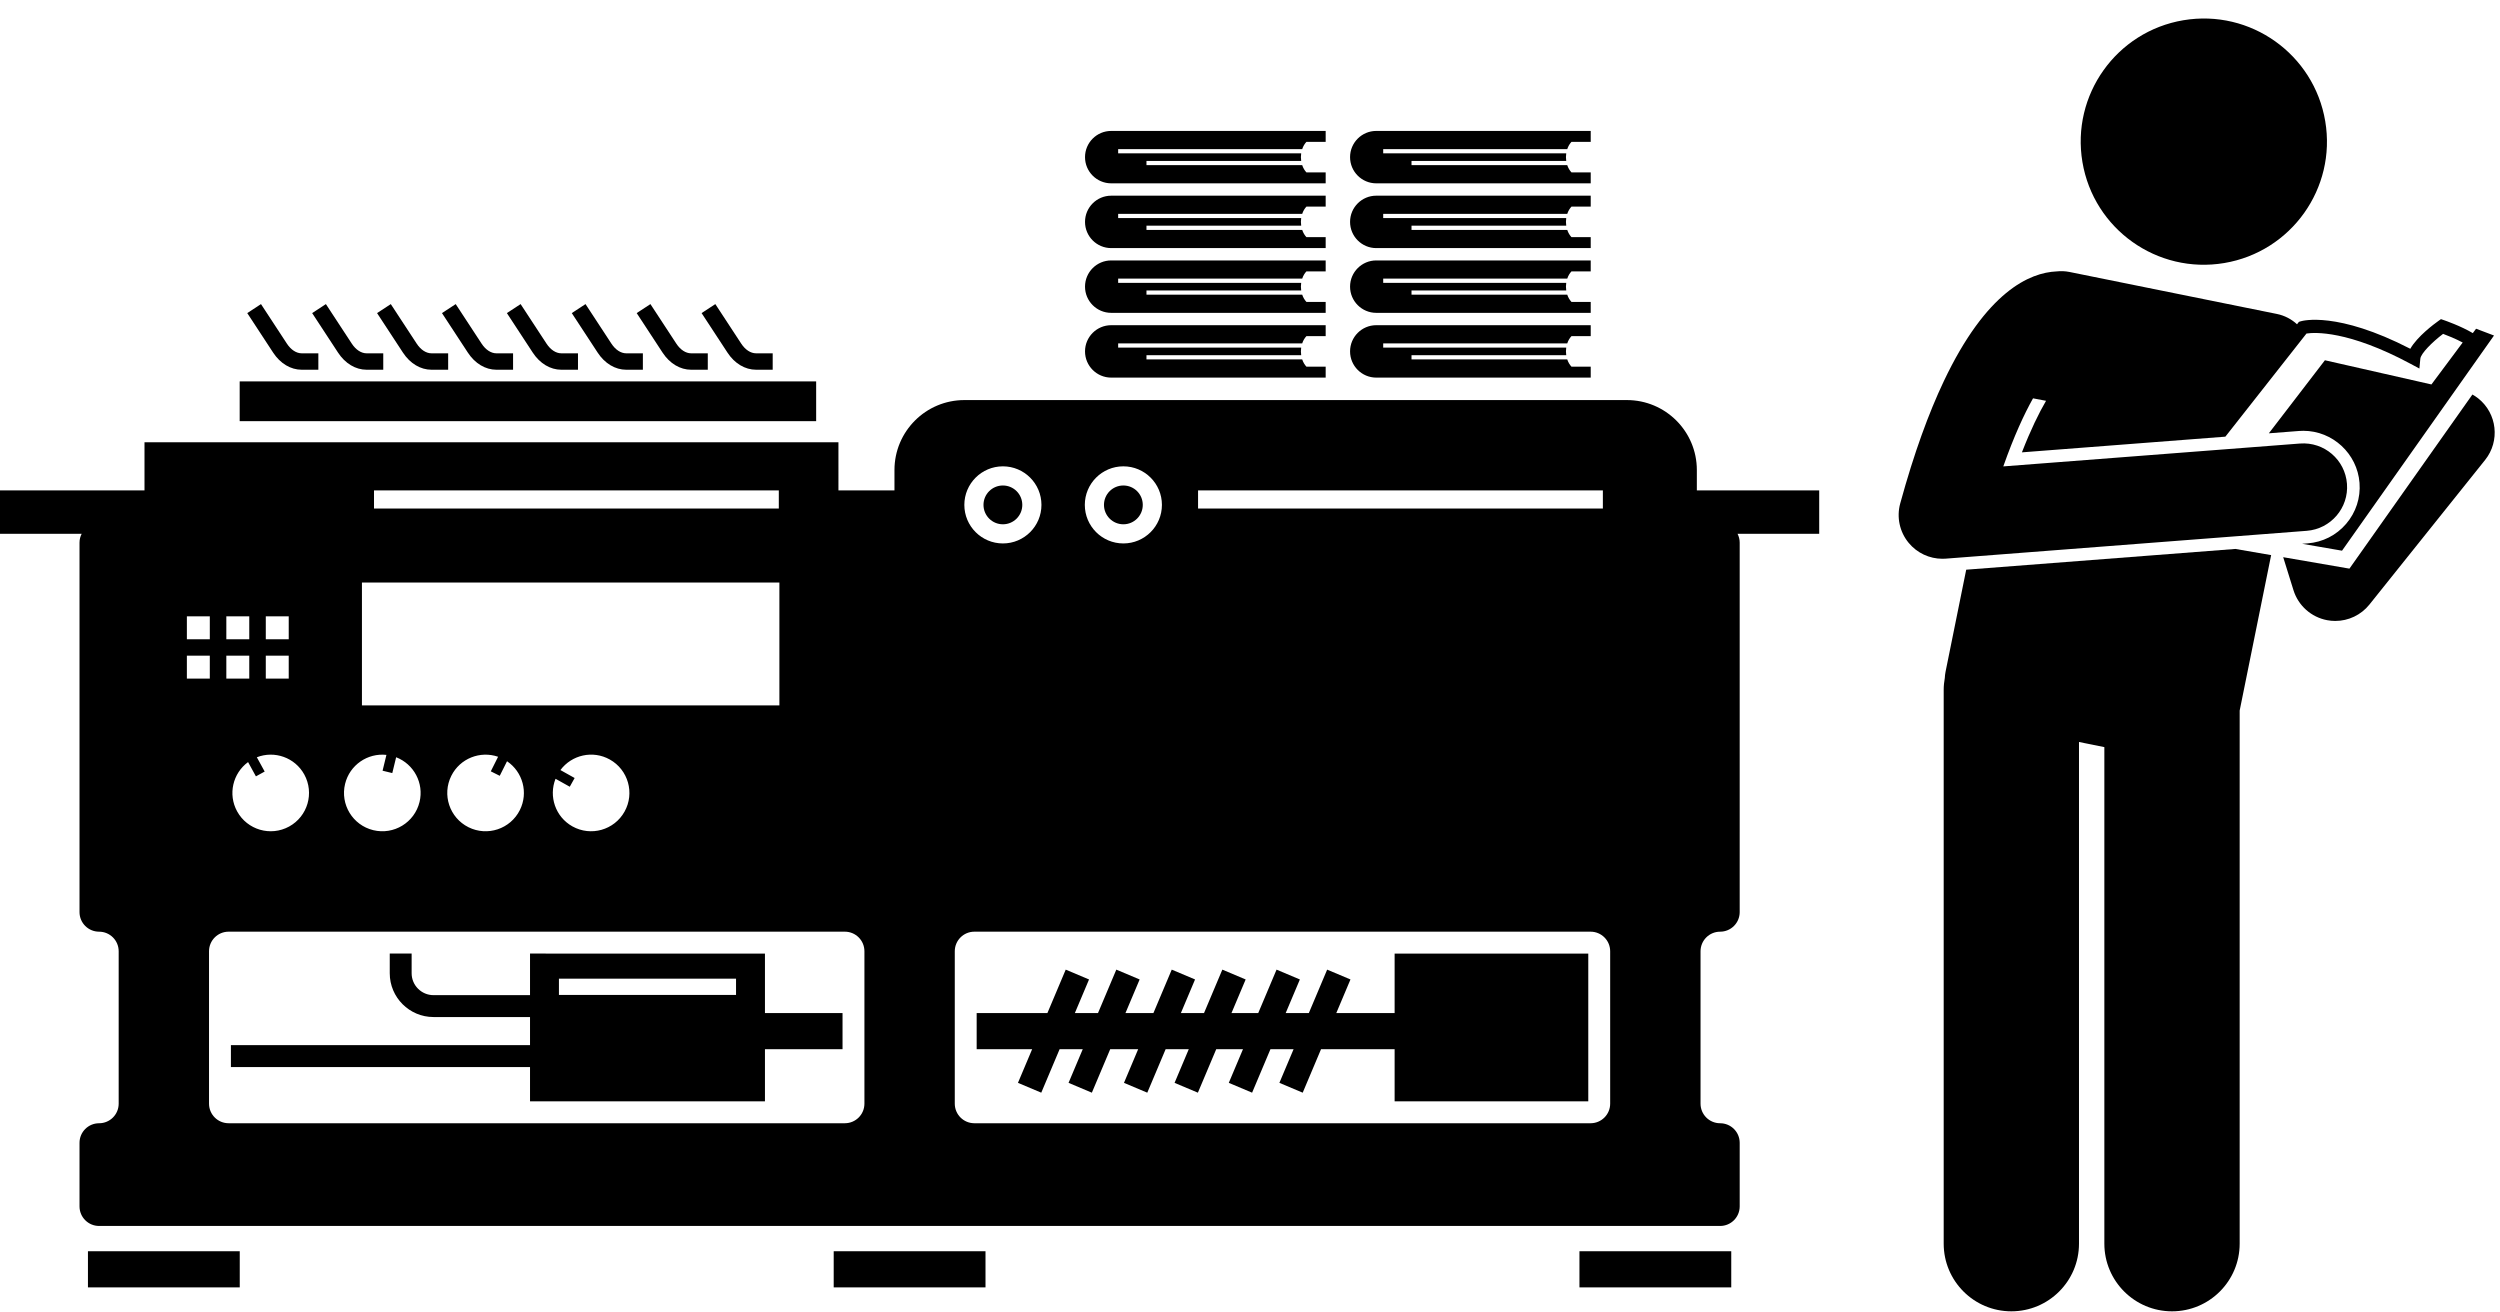 <?xml version="1.0" encoding="UTF-8"?>
<!DOCTYPE svg PUBLIC '-//W3C//DTD SVG 1.0//EN'
          'http://www.w3.org/TR/2001/REC-SVG-20010904/DTD/svg10.dtd'>
<svg height="239.7" preserveAspectRatio="xMidYMid meet" version="1.0" viewBox="0.0 -3.4 456.9 239.7" width="456.9" xmlns="http://www.w3.org/2000/svg" xmlns:xlink="http://www.w3.org/1999/xlink" zoomAndPan="magnify"
><g id="change1_1"
  ><path d="M153.982,188.356v-6.606h-14.179v-10.876H96.867v7.6H79.23c-2.206,0-4-1.794-4-4v-3.6h-4v3.6 c0,4.411,3.589,8,8,8h17.637v5.138H42.201v4h54.666v6.271h42.936v-9.527H153.982z M102.151,175.462h32.367v2.973 h-32.367V175.462z"
    /><path d="M186.042 194.501L190.302 196.298 193.653 188.356 197.882 188.356 195.289 194.501 199.549 196.298 202.9 188.356 208.01 188.356 205.418 194.501 209.678 196.298 213.029 188.356 217.258 188.356 214.665 194.501 218.925 196.298 222.276 188.356 227.166 188.356 224.574 194.501 228.834 196.298 232.185 188.356 236.414 188.356 233.821 194.501 238.082 196.298 241.432 188.356 254.881 188.356 254.881 197.883 290.274 197.883 290.274 170.875 254.881 170.875 254.881 181.751 244.219 181.751 246.812 175.606 242.552 173.809 239.201 181.751 234.971 181.751 237.564 175.606 233.304 173.809 229.953 181.751 225.063 181.751 227.656 175.606 223.395 173.809 220.045 181.751 215.815 181.751 218.408 175.606 214.148 173.809 210.797 181.751 205.687 181.751 208.28 175.606 204.019 173.809 200.668 181.751 196.439 181.751 199.032 175.606 194.772 173.809 191.421 181.751 178.495 181.751 178.495 188.356 188.634 188.356z"
    /><path d="M43.803 66.305H149.161V73.571H43.803z"
    /><path d="M16.073 225.277H43.816V231.883H16.073z"
    /><path d="M152.367 225.277H180.11V231.883H152.367z"
    /><path d="M288.661 225.277H316.404V231.883H288.661z"
    /><path d="M332.477,86.231h-22.362v-3.73c0-7.06-5.724-12.784-12.784-12.784H176.256 c-7.06,0-12.784,5.723-12.784,12.784v3.73h-10.239V77.424H26.408v8.807H0v7.927h10.704h4.22 c-0.242,0.482-0.392,1.02-0.392,1.596v67.543c0,1.976,1.602,3.578,3.578,3.578h0.001 c1.976,0,3.578,1.602,3.578,3.578v27.854c0,1.976-1.602,3.578-3.578,3.578h-0.001 c-1.976,0-3.578,1.602-3.578,3.578v11.615c0,1.976,1.602,3.578,3.578,3.578h296.258 c1.976,0,3.578-1.602,3.578-3.578v-11.615c0-1.976-1.602-3.578-3.578-3.578s-3.578-1.602-3.578-3.578v-27.854 c0-1.976,1.602-3.578,3.578-3.578s3.578-1.602,3.578-3.578V95.754c0-0.577-0.149-1.114-0.392-1.596h4.219h10.705 V86.231z M292.94,86.231v3.303h-73.982v-3.303H292.94z M142.335,86.231v3.303H68.353v-3.303H142.335z M176.243,88.874c0-3.891,3.155-7.046,7.046-7.046c3.891,0,7.046,3.155,7.046,7.046s-3.155,7.046-7.046,7.046 C179.398,95.919,176.243,92.765,176.243,88.874z M114.141,144.935c-1.887,3.375-6.153,4.582-9.528,2.695 c-3.104-1.736-4.367-5.482-3.082-8.699l2.599,1.453l0.891-1.594l-2.599-1.453 c2.067-2.779,5.92-3.665,9.025-1.93C114.822,137.294,116.028,141.56,114.141,144.935z M66.148,125.522v-22.459 h76.294v22.459H66.148z M91.333,138.387l1.332-2.663c2.871,1.937,3.934,5.745,2.343,8.926 c-1.73,3.459-5.936,4.86-9.394,3.131c-3.459-1.73-4.86-5.936-3.131-9.394 c1.591-3.181,5.275-4.615,8.548-3.48l-1.332,2.663L91.333,138.387z M68.215,148.321 c-3.757-0.915-6.062-4.702-5.147-8.459c0.841-3.456,4.113-5.675,7.556-5.299l-0.704,2.893l1.775,0.432l0.704-2.893 c3.231,1.248,5.117,4.723,4.275,8.179C75.76,146.932,71.972,149.236,68.215,148.321z M45.556,113.427h-4.191 v-4.191h4.191V113.427z M45.556,116.433v4.191h-4.191v-4.191H45.556z M45.338,135.877l1.433,2.611l1.601-0.879 l-1.433-2.611c3.227-1.259,6.963,0.033,8.674,3.151c1.86,3.39,0.62,7.646-2.77,9.507 c-3.39,1.86-7.646,0.62-9.507-2.77C41.625,141.768,42.543,137.923,45.338,135.877z M52.767,116.433v4.191 h-4.191v-4.191H52.767z M48.576,113.427v-4.191h4.191v4.191H48.576z M34.153,113.427v-4.191h4.191v4.191H34.153z M38.344,116.433v4.191h-4.191v-4.191H38.344z M154.404,201.883H41.779c-1.976,0-3.578-1.602-3.578-3.578v-27.854 c0-1.976,1.602-3.578,3.578-3.578h112.625c1.976,0,3.578,1.602,3.578,3.578v27.854 C157.982,200.282,156.38,201.883,154.404,201.883z M174.495,198.306v-27.854c0-1.976,1.602-3.578,3.578-3.578 h112.624c1.976,0,3.578,1.602,3.578,3.578v27.854c0,1.976-1.602,3.578-3.578,3.578h-112.624 C176.097,201.883,174.495,200.282,174.495,198.306z M205.307,95.919c-3.891,0-7.046-3.155-7.046-7.046 s3.155-7.046,7.046-7.046c3.891,0,7.046,3.155,7.046,7.046S209.199,95.919,205.307,95.919z"
    /><path d="M52.432,59.403l-4.734-7.227l-2.51,1.644l4.734,7.227c1.301,1.986,3.204,3.126,5.22,3.126h3.04v-3h-3.04 C54.156,61.172,53.168,60.527,52.432,59.403z"
    /><path d="M64.294,59.403l-4.734-7.227l-2.51,1.644l4.734,7.227c1.301,1.986,3.204,3.126,5.22,3.126h3.041v-3 h-3.041C66.018,61.172,65.031,60.527,64.294,59.403z"
    /><path d="M68.912,53.82l4.734,7.227c1.301,1.986,3.204,3.126,5.22,3.126h3.04v-3h-3.04 c-0.986,0-1.974-0.645-2.71-1.769l-4.734-7.227L68.912,53.82z"
    /><path d="M80.775,53.82l4.734,7.227c1.301,1.986,3.204,3.126,5.22,3.126h3.04v-3h-3.04 c-0.986,0-1.974-0.645-2.71-1.769l-4.734-7.227L80.775,53.82z"
    /><path d="M99.881,59.403l-4.734-7.227l-2.51,1.644l4.734,7.227c1.301,1.986,3.204,3.126,5.22,3.126h3.041v-3 h-3.041C101.605,61.172,100.617,60.527,99.881,59.403z"
    /><path d="M111.742,59.403l-4.734-7.227l-2.51,1.644l4.734,7.227c1.301,1.986,3.204,3.126,5.22,3.126h3.04v-3h-3.04 C113.467,61.172,112.479,60.527,111.742,59.403z"
    /><path d="M123.605,59.403l-4.734-7.227l-2.51,1.644l4.734,7.227c1.301,1.986,3.204,3.126,5.22,3.126h3.04v-3h-3.04 C125.329,61.172,124.341,60.527,123.605,59.403z"
    /><path d="M138.177,64.172h3.04v-3h-3.04c-0.986,0-1.974-0.645-2.71-1.769l-4.734-7.227l-2.51,1.644l4.734,7.227 C134.258,63.032,136.161,64.172,138.177,64.172z"
    /><circle cx="183.289" cy="88.874" r="3.546"
    /><circle cx="205.308" cy="88.874" r="3.546"
    /><path d="M417.277,98.432l1.878,6.031c0.88,2.825,3.248,4.934,6.155,5.482c0.495,0.094,0.991,0.139,1.483,0.139 c2.403,0,4.712-1.085,6.247-3.002l21.138-26.422c2.76-3.45,2.201-8.485-1.25-11.245 c-0.341-0.273-0.701-0.504-1.07-0.713l-22.475,31.82L417.277,98.432z"
    /><circle cx="402.774" cy="22.504" r="22.5" transform="rotate(-9.549 402.663 22.505)"
    /><path d="M396.957,236.258c6.828,0,12.365-5.533,12.365-12.363v-97.429l5.752-28.414l-6.534-1.128l-49.195,3.793 l-3.779,18.666c-0.076,0.375-0.114,0.749-0.134,1.12c-0.126,0.707-0.203,1.43-0.203,2.173V223.895 c0,6.83,5.537,12.363,12.363,12.363c6.828,0,12.365-5.533,12.365-12.363v-91.689l4.635,0.938v90.75 C384.594,230.725,390.131,236.258,396.957,236.258z"
    /><path d="M348.83,95.814c1.526,1.849,3.792,2.907,6.168,2.907c0.205,0,0.41-0.008,0.616-0.023l65.957-5.085 c4.405-0.34,7.701-4.186,7.361-8.591c-0.339-4.405-4.163-7.7-8.592-7.362l-54.219,4.18 c1.958-5.545,3.811-9.549,5.434-12.44l2.381,0.451c-1.292,2.213-2.792,5.256-4.412,9.42l37.183-2.866 l14.824-18.848c1.447-0.219,7.586-0.613,19.04,5.543l1.594,0.856l0.174-1.8c0.091-0.94,2.136-3.009,4.158-4.54 c0.793,0.296,2.265,0.88,3.582,1.583l-5.712,7.663l-19.467-4.421l-10.247,13.35l5.51-0.425 c0.27-0.021,0.537-0.031,0.802-0.031c5.343,0,9.85,4.177,10.26,9.509c0.212,2.742-0.657,5.403-2.447,7.493 s-4.287,3.356-7.03,3.568l-1.016,0.078l7.295,1.26l27.775-39.324l-2.386-0.906l-0.888-0.337l-0.599,0.804 c-2.228-1.321-5.107-2.31-5.239-2.355l-0.584-0.199l-0.502,0.358c-0.728,0.519-3.81,2.797-5.1,5.059 c-13.39-6.899-19.721-5.111-19.993-5.031l-0.363,0.11l-0.346,0.441c-1.002-0.922-2.255-1.597-3.688-1.887 l-37.867-7.666c-0.802-0.163-1.6-0.192-2.373-0.108c-4.908,0.212-12.846,3.635-20.646,20.107 c-2.709,5.722-5.402,13.013-7.945,22.299C346.595,91.118,347.172,93.807,348.83,95.814z"
    /><path d="M203.087,65.612h39.193v-2h-3.517c-0.33-0.349-0.597-0.798-0.772-1.323h-28.463v-0.771h28.276 c-0.033-0.225-0.051-0.457-0.051-0.696s0.018-0.47,0.051-0.696h-33.45v-0.771h33.637 c0.175-0.525,0.443-0.974,0.772-1.323h3.517v-2h-39.193c-2.645,0-4.789,2.144-4.789,4.789 S200.442,65.612,203.087,65.612z"
    /><path d="M203.087,53.777h39.193v-2h-3.517c-0.33-0.349-0.597-0.798-0.772-1.323h-28.463v-0.771h28.276 c-0.033-0.225-0.051-0.457-0.051-0.696s0.018-0.47,0.051-0.696h-33.45v-0.771h33.637 c0.175-0.525,0.443-0.974,0.772-1.323h3.517v-2h-39.193c-2.645,0-4.789,2.144-4.789,4.789 S200.442,53.777,203.087,53.777z"
    /><path d="M203.087,32.364c-2.645,0-4.789,2.144-4.789,4.789v0c0,2.645,2.144,4.789,4.789,4.789h39.193V39.942h-3.517 c-0.33-0.349-0.597-0.798-0.772-1.323h-28.463v-0.771h28.276c-0.033-0.225-0.051-0.457-0.051-0.696 c0-0.238,0.018-0.47,0.051-0.696h-33.45v-0.771h33.637c0.175-0.525,0.443-0.974,0.772-1.323h3.517v-2H203.087 z"
    /><path d="M203.087,20.529c-2.645,0-4.789,2.144-4.789,4.789s2.144,4.789,4.789,4.789h39.193v-2h-3.517 c-0.33-0.349-0.597-0.798-0.772-1.323h-28.463v-0.771h28.276c-0.033-0.225-0.051-0.457-0.051-0.696 s0.018-0.47,0.051-0.696h-33.45v-0.771h33.637c0.175-0.525,0.443-0.974,0.772-1.323h3.517V20.529H203.087z"
    /><path d="M251.527,65.612h39.193v-2h-3.517c-0.33-0.349-0.597-0.798-0.772-1.323h-28.463v-0.771h28.276 c-0.033-0.225-0.051-0.457-0.051-0.696s0.018-0.47,0.051-0.696h-33.45v-0.771h33.637 c0.175-0.525,0.443-0.974,0.772-1.323h3.517v-2h-39.193c-2.645,0-4.789,2.144-4.789,4.789 S248.882,65.612,251.527,65.612z"
    /><path d="M251.527,53.777h39.193v-2h-3.517c-0.33-0.349-0.597-0.798-0.772-1.323h-28.463v-0.771h28.276 c-0.033-0.225-0.051-0.457-0.051-0.696s0.018-0.47,0.051-0.696h-33.45v-0.771h33.637 c0.175-0.525,0.443-0.974,0.772-1.323h3.517v-2h-39.193c-2.645,0-4.789,2.144-4.789,4.789 S248.882,53.777,251.527,53.777z"
    /><path d="M251.527,41.942h39.193V39.942h-3.517c-0.33-0.349-0.597-0.798-0.772-1.323h-28.463v-0.771h28.276 c-0.033-0.225-0.051-0.457-0.051-0.696c0-0.238,0.018-0.47,0.051-0.696h-33.45v-0.771h33.637 c0.175-0.525,0.443-0.974,0.772-1.323h3.517v-2h-39.193c-2.645,0-4.789,2.144-4.789,4.789v0 C246.738,39.798,248.882,41.942,251.527,41.942z"
    /><path d="M251.527,30.107h39.193v-2h-3.517c-0.33-0.349-0.597-0.798-0.772-1.323h-28.463v-0.771h28.276 c-0.033-0.225-0.051-0.457-0.051-0.696s0.018-0.47,0.051-0.696h-33.45v-0.771h33.637 c0.175-0.525,0.443-0.974,0.772-1.323h3.517V20.529h-39.193c-2.645,0-4.789,2.144-4.789,4.789 S248.882,30.107,251.527,30.107z"
  /></g
></svg
>
